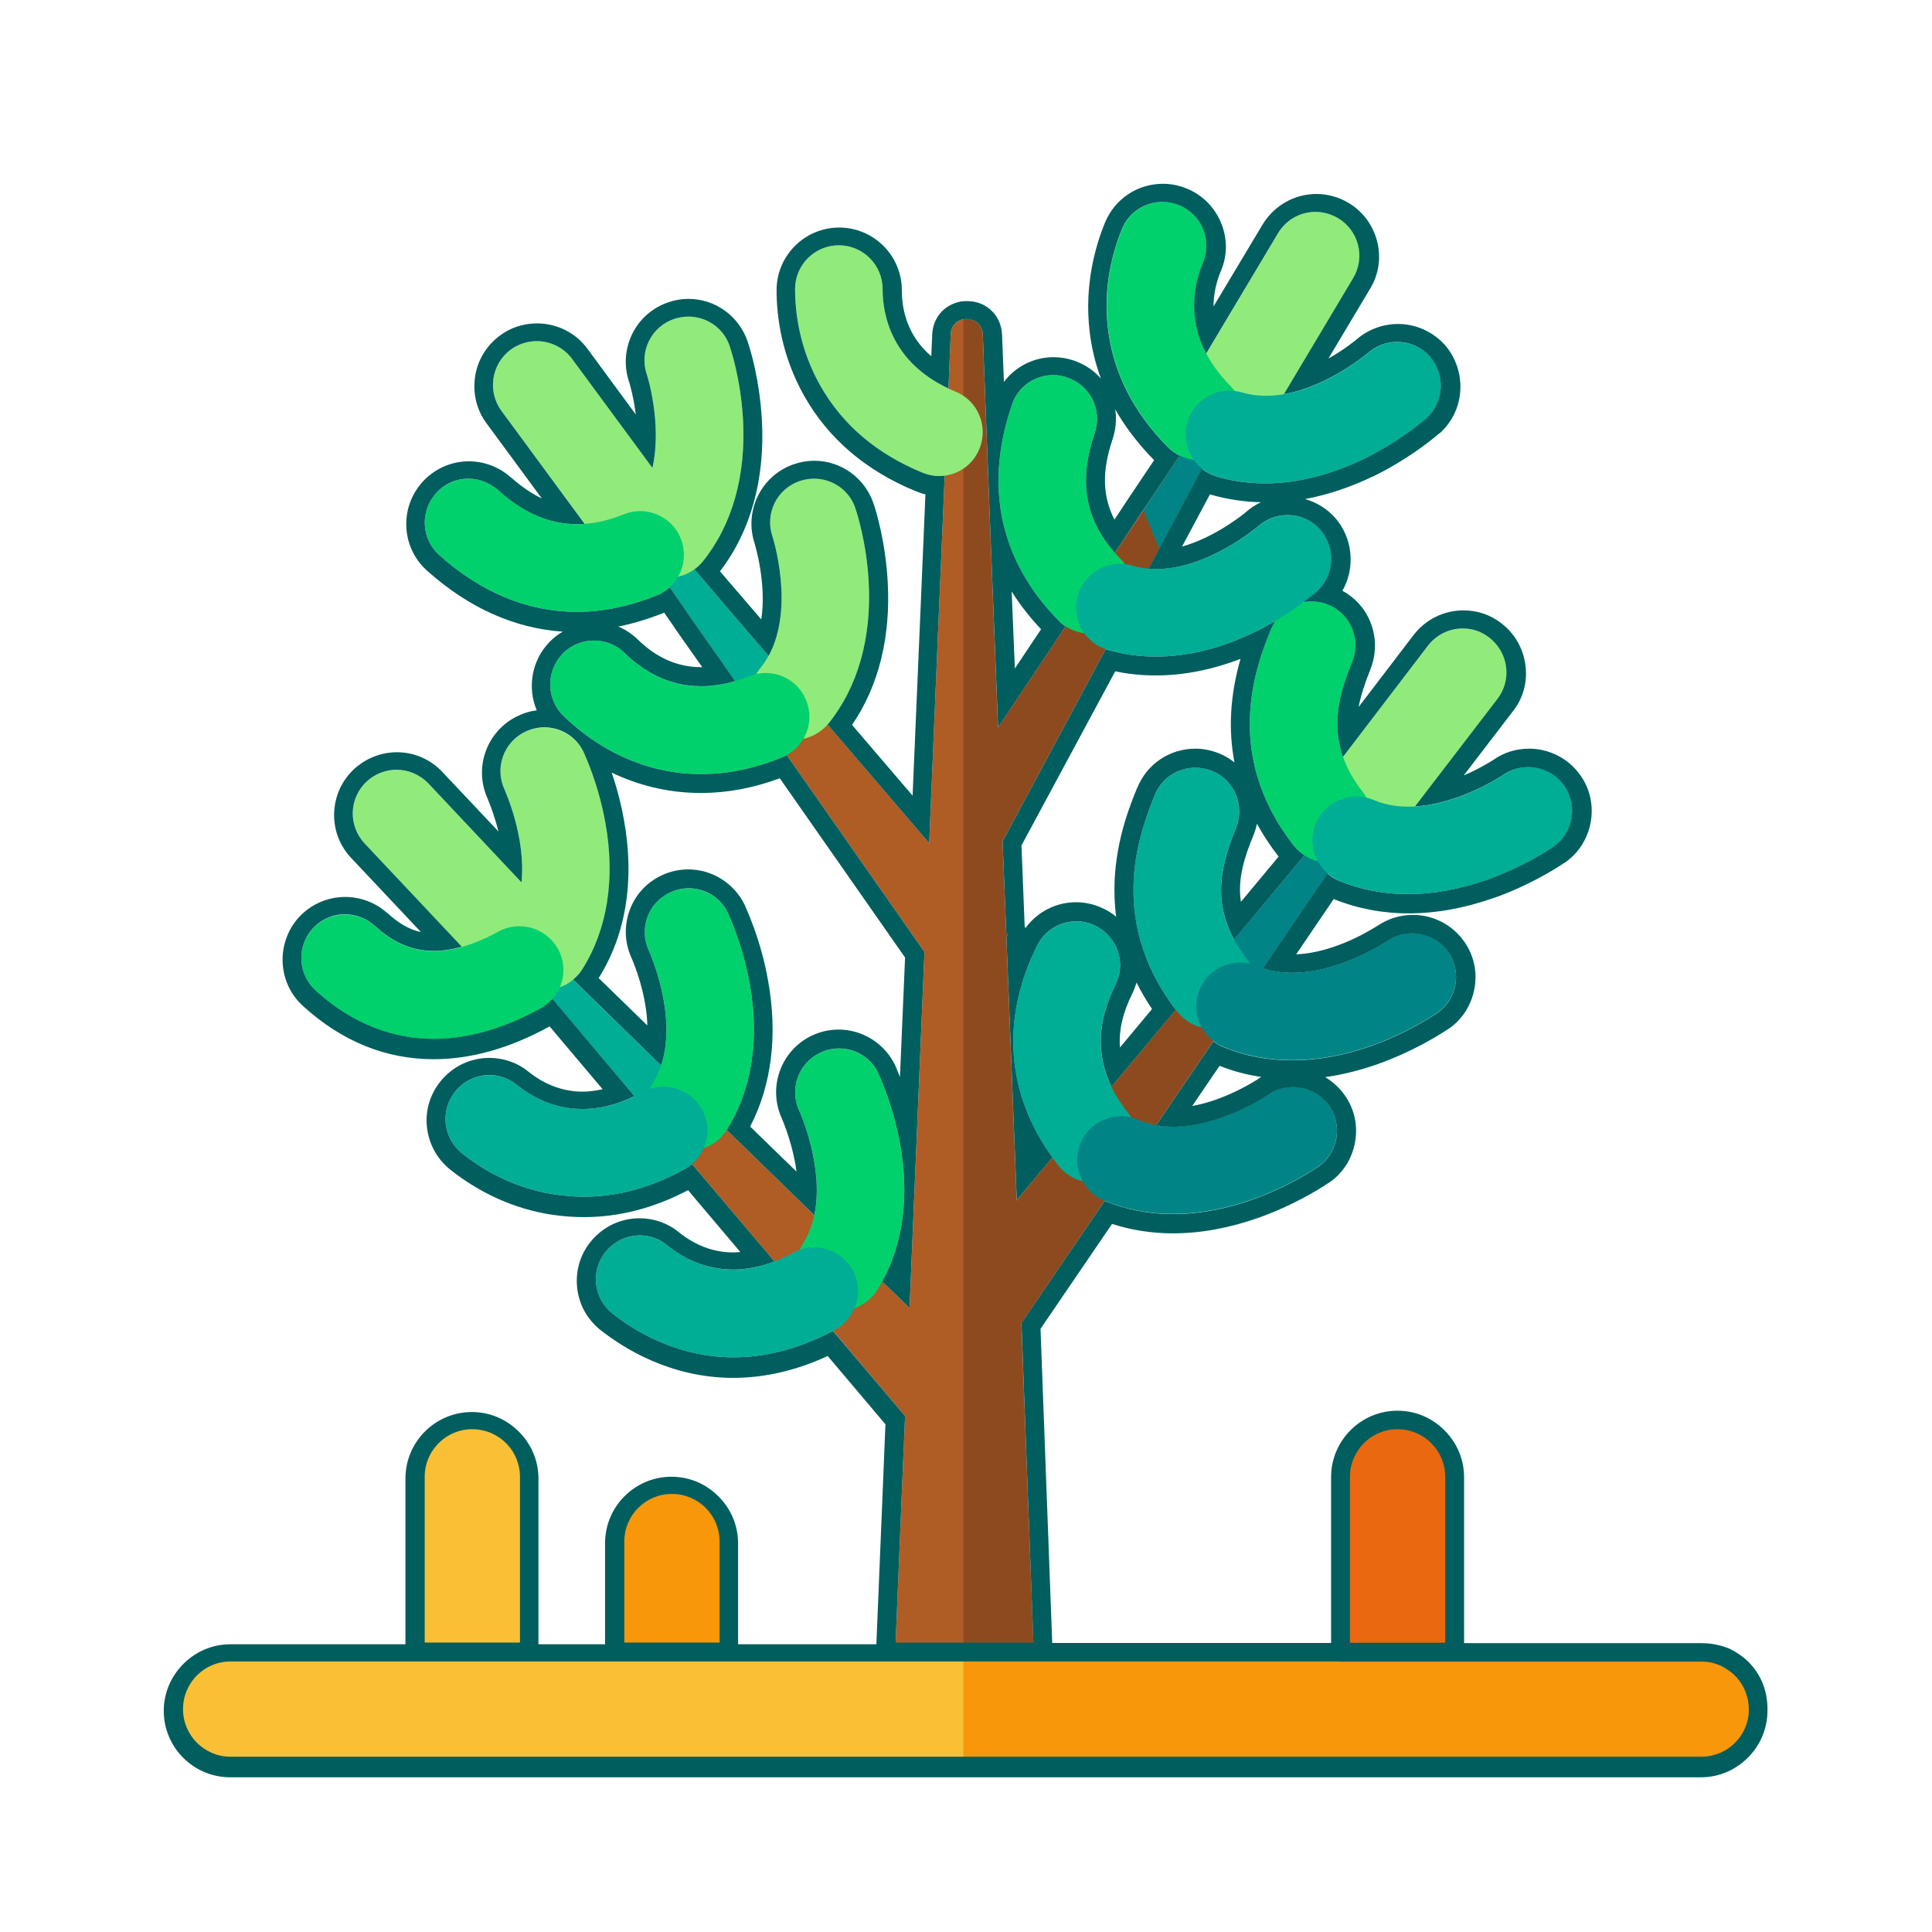<?xml version="1.0" encoding="utf-8"?>
<!-- Generator: Adobe Illustrator 22.0.0, SVG Export Plug-In . SVG Version: 6.00 Build 0)  -->
<svg version="1.1" id="Capa_1" xmlns="http://www.w3.org/2000/svg" xmlns:xlink="http://www.w3.org/1999/xlink" x="0px" y="0px"
	 viewBox="0 0 1024 1024" style="enable-background:new 0 0 1024 1024;" xml:space="preserve">
<style type="text/css">
	.st0{fill:#B05C25;}
	.st1{fill:#8E4A1F;}
	.st2{fill:#00AD95;}
	.st3{fill:#008486;}
	.st4{fill:#90EB7A;}
	.st5{fill:#00D16C;}
	.st6{fill:#F9C035;}
	.st7{fill:#EA680F;}
	.st8{fill:#F9970B;}
	.st9{fill:#005E5E;}
</style>
<g>
	<g>
		<g>
			<path class="st0" d="M548.3,887.2H474l4.6-110.7l1.1-25.8l2.4-57.4l1.2-28.8l6.7-160v-0.2l0.4-9.7l0.4-8.6l1.7-39.1v-0.1
				l4.2-100.5l2.9-68l4.3-101.2c0.2-4.7,3.4-7.3,6.9-7.9c0.6-0.1,1.2-0.1,1.9-0.1c4,0.1,7.9,2.8,8.2,8l3.1,81.7l0.9,23.2l4.1,104
				l2.1,53.3l0.3,6.9l1.9,47.9v0.2l0.1,2v0.3l5.5,139.7v0.1l2.5,65v0.2L548.3,887.2z"/>
			<path class="st0" d="M534.2,743.8l-10.6,9.9l-23.1,21.6l-9.2-11l-11.6-13.8L375.9,627.7l-14.6-17.2l-10.2-12.1l-87.5-103.6
				c-7.1-8,0.1-14.7,7.6-7.1l97.6,95.2l79.8,77.8l20,19.5l7.5,7.2l5.8,5.7l24.6,24L534.2,743.8z"/>
			<path class="st0" d="M733.5,419.2l-79.4,116.4l-113,166l0,0l-14.4,21.1l-16.1-12.2l-20.7-15.7l20.7-24.8l28-33.5l111.2-133.2
				l75.4-90.2C731.8,404.6,739.7,410.5,733.5,419.2z"/>
			<path class="st0" d="M534.2,495.7l-1.1,0.9l-0.1,0.1l-0.5,0.4l-19.6,15.3l-0.6,0.5l-1.8,1.4l-9,7L490,504.5l-0.1-0.1l-75-107.2
				l-48.7-69.6l-0.8-1.2l-51.8-74c-5.6-7.8,1.3-13.1,7.3-5.8l41,47.9l20.6,24.1l41.9,48.8l68,79.4l0.1,0.1l15.9,18.6l2.3,2.7
				l1.8,2.1l20.5,24l0.1,0.1l0,0l0.8,0.9L534.2,495.7z"/>
			<path class="st0" d="M663.8,198.9l-49.4,92l-83.3,155.3l-0.1,0.1l-3.1,5.8l-17.4-10.5l-13.5-8.2l13.5-20.3l18.1-27.1l0.1-0.1
				l77.4-115.6l50.6-75.7C661.3,187.8,667.9,191.7,663.8,198.9z"/>
		</g>
		<path class="st1" d="M733.5,419.2l-79.4,116.4l-113,166l7.2,185.6h-37.7v-718c0.6-0.1,1.2-0.1,1.9-0.1c4,0.1,7.9,2.8,8.2,8
			l3.1,81.7l0.9,23.2l4.1,104l77.4-115.6l50.6-75.7c4.5-7,11.1-3.1,7.1,4.2l-49.4,92l-83.3,155.3l1.9,47.9v0.2l0.8,0.9l0.4,0.5
			l-1.1,0.9v0.1l5.5,139.7v0.1l111.2-133.2l75.4-90.2C731.8,404.6,739.7,410.5,733.5,419.2z"/>
		<g>
			<path class="st2" d="M271.3,487.6l97.6,95.2c-2.7,10.5-5.3,20.1-7.6,27.8l-10.2-12.1l-87.5-103.6
				C256.7,486.8,263.8,480.1,271.3,487.6z"/>
			<path class="st2" d="M382.4,318.6l41.9,48.8l-9.4,29.8l-48.7-69.6l-0.8-1.2l-51.8-74c-5.6-7.8,1.3-13.1,7.3-5.8l41,47.9
				L382.4,318.6z"/>
			<path class="st3" d="M663.8,198.9l-49.4,92c-2.3-5.6-5.2-12.7-8.3-20.5l50.6-75.7C661.3,187.8,667.9,191.7,663.8,198.9z"/>
			<path class="st3" d="M733.5,419.2l-79.4,116.4c-1.3-9.6-2.8-20.5-4.4-32.4l75.4-90.2C731.8,404.6,739.7,410.5,733.5,419.2z"/>
		</g>
		<g>
			<path class="st4" d="M339.5,301.9c-7.1,0-14.1-3.2-18.7-9.5l-55-74.6c-7.6-10.3-5.4-24.9,4.9-32.5s24.9-5.4,32.5,4.9l55,74.6
				c7.6,10.3,5.4,24.9-4.9,32.5C349.1,300.4,344.2,301.9,339.5,301.9z"/>
			<g>
				<path class="st4" d="M354.3,306.2c-5.2,0-10.3-1.7-14.7-5.2c-9.9-8.1-11.4-22.7-3.3-32.7c20.7-25.3,6.7-69.4,6.5-69.9
					c-4.1-12.2,2.4-25.3,14.6-29.4c12.2-4.1,25.3,2.4,29.4,14.6c0.6,1.8,5.8,17.5,7,38.6c1.7,30.1-5.8,56.2-21.4,75.5
					C367.6,303.4,361,306.2,354.3,306.2z"/>
				<path class="st5" d="M305.8,324.3c-25.9,0-50.6-10.1-72.9-30c-9.6-8.5-10.4-23.2-1.9-32.8c8.5-9.6,23.2-10.4,32.8-1.9
					c21,18.8,42.2,22.9,66.8,13c11.9-4.8,25.4,0.9,30.2,12.8c4.8,11.9-0.9,25.4-12.8,30.2C333.6,321.4,319.5,324.3,305.8,324.3z"/>
			</g>
			<path class="st4" d="M273.7,522c-6.2,0-12.3-2.4-16.9-7.3l-63.5-67.5c-8.8-9.4-8.4-24,1-32.8s24-8.4,32.8,1l63.5,67.5
				c8.8,9.4,8.4,24-1,32.8C285.1,519.9,279.3,522,273.7,522z"/>
			<g>
				<path class="st4" d="M288.9,524.6c-4.3,0-8.5-1.2-12.3-3.6c-10.9-6.9-14-21.2-7.2-32c17.5-27.7-1.8-69.7-1.9-70.2
					c-5.5-11.6-0.6-25.4,11-30.9s25.4-0.6,30.9,11c0.7,1.7,7.8,16.7,11.5,37.5c5.3,29.6,1,56.5-12.3,77.5
					C304.1,520.8,296.6,524.6,288.9,524.6z"/>
				<path class="st5" d="M229.9,550.7c-27.2,0-48-12.3-62.6-25.6c-9.5-8.6-10.1-23.3-1.6-32.8c8.6-9.5,23.3-10.1,32.8-1.6
					c12.4,11.3,31.2,21.9,65.6,3.1c11.2-6.2,25.3-2.1,31.6,9.1c6.3,11.2,2.1,25.3-9.1,31.6C265.3,546.2,246.5,550.7,229.9,550.7z"/>
			</g>
			<g>
				<path class="st5" d="M365.4,609.8c-4.3,0-8.5-1.2-12.3-3.6c-10.9-6.9-14-21.2-7.2-32c17.5-27.7-1.8-69.7-1.9-70.2
					c-5.5-11.6-0.6-25.4,11-30.9s25.4-0.6,30.9,11c0.7,1.7,7.8,16.7,11.5,37.5c5.3,29.6,1,56.5-12.3,77.5
					C380.6,606,373.1,609.8,365.4,609.8z"/>
				<path class="st2" d="M309.4,634.3c-5.3,0-10.6-0.5-16-1.3c-22.2-3.5-38.6-13.8-48.6-21.8c-10-8.1-11.6-22.7-3.5-32.7
					s22.7-11.6,32.6-3.5c11.2,9,34.7,21.5,66.6,3.9c11.2-6.2,25.3-2.1,31.6,9.1c6.2,11.2,2.1,25.3-9.1,31.6
					C345.4,629.4,327.4,634.3,309.4,634.3z"/>
			</g>
			<g>
				<path class="st5" d="M445.1,694.7c-4.3,0-8.5-1.2-12.3-3.6c-10.9-6.9-14-21.2-7.2-32c17.5-27.7-1.8-69.7-1.9-70.2
					c-5.5-11.6-0.6-25.4,11-30.9s25.4-0.6,30.9,11c0.7,1.7,7.8,16.7,11.5,37.5c5.3,29.6,1,56.5-12.3,77.5
					C460.3,690.9,452.8,694.7,445.1,694.7z"/>
				<path class="st2" d="M388.8,719.4c-30.7,0-53.5-14.7-64.3-23.3c-10-8-11.6-22.7-3.5-32.6c8-10,22.7-11.6,32.6-3.5
					c13.7,11,36.4,20.6,66.7,4c11.2-6.2,25.3-2.1,31.6,9.1c6.2,11.2,2.1,25.3-9.1,31.6C423,715.5,404.9,719.4,388.8,719.4z"/>
			</g>
			<g>
				<path class="st4" d="M420.9,392.1c-5.2,0-10.3-1.7-14.7-5.2c-9.9-8.1-11.4-22.7-3.3-32.7c20.7-25.3,6.7-69.4,6.5-69.9
					c-4.1-12.2,2.4-25.3,14.6-29.4s25.3,2.4,29.4,14.6c0.6,1.8,5.8,17.5,7,38.6c1.7,30.1-5.8,56.2-21.4,75.5
					C434.3,389.2,427.6,392.1,420.9,392.1z"/>
				<path class="st5" d="M371.6,410.3c-36.7,0-62-20.1-73.1-31c-9.1-9-9.2-23.7-0.2-32.9c9-9.1,23.7-9.2,32.9-0.2
					c12.7,12.5,34.4,24.9,65.9,12.2c11.9-4.8,25.4,0.9,30.2,12.8c4.8,11.9-0.9,25.4-12.8,30.2C398.9,407.8,384.6,410.3,371.6,410.3z
					"/>
			</g>
			<path class="st4" d="M649.9,238.2c-4.1,0-8.2-1-11.9-3.2c-11-6.6-14.6-20.8-8-31.8l47.5-79.6c6.6-11,20.8-14.6,31.8-8
				s14.6,20.8,8,31.8L669.8,227C665.5,234.2,657.9,238.2,649.9,238.2z"/>
			<g>
				<path class="st5" d="M635.6,243.9c-5.9,0-12-2.3-16.5-6.9c-18.4-18.6-29.1-39.8-31.8-63.2c-2.6-22.2,2.7-40.8,7.5-52.5
					c4.9-11.8,18.5-17.5,30.4-12.5c11.8,4.9,17.5,18.5,12.5,30.4c-5.6,13.4-11,39.6,14.4,65.3c9,9.1,8.9,23.8-0.2,32.9
					C647.5,241.7,641.5,243.9,635.6,243.9z"/>
				<path class="st2" d="M670.7,256.2c-8.8,0-17.5-1.2-25.6-3.6c-12.3-3.6-19.3-16.5-15.7-28.9c3.6-12.3,16.5-19.3,28.9-15.7
					c31.4,9.3,66.6-20.7,66.9-21c9.7-8.4,24.3-7.5,32.8,2c8.4,9.7,7.5,24.3-2,32.8c-1.4,1.2-14,12.1-32.9,21.4
					C705.2,251.8,687.5,256.2,670.7,256.2z"/>
			</g>
			<path class="st4" d="M719.1,453.1c-4.9,0-9.8-1.6-14.1-4.7c-10.2-7.8-12.2-22.4-4.4-32.5l56.3-73.6c7.8-10.2,22.4-12.2,32.5-4.4
				c10.2,7.8,12.2,22.4,4.4,32.5L737.4,444C732.9,450,726,453.1,719.1,453.1z"/>
			<g>
				<path class="st5" d="M704.2,457.2c-6.9,0-13.6-3.1-18.3-8.8c-38.9-49.5-19.4-97.2-12.1-115.2c4.8-11.9,18.4-17.5,30.3-12.7
					c11.9,4.8,17.5,18.4,12.7,30.3c-8.1,19.7-14.9,43,5.6,69.1c7.9,10.1,6.2,24.7-3.9,32.6C714.2,455.6,709.2,457.2,704.2,457.2z"/>
				<path class="st2" d="M746.4,473.9c-13,0-25.3-2.4-36.6-7.1c-11.8-5-17.3-18.7-12.3-30.5S716.2,419,728,424
					c30.1,12.8,68.5-13,68.9-13.3c10.5-7.3,25-4.7,32.3,5.8s4.7,25-5.8,32.3c-1.5,1-15.2,10.4-35.1,17.5
					C773.9,471.3,759.8,473.9,746.4,473.9z"/>
			</g>
			<g>
				<path class="st2" d="M579.4,626.8c-6.9,0-13.6-3.1-18.3-8.8c-27.5-35-31.6-76.4-11.4-116.8c5.8-11.5,19.7-16.2,31.1-10.4
					c11.5,5.8,16.2,19.7,10.4,31.1c-12.2,24.4-10.1,46.5,6.3,67.4c7.9,10.1,6.2,24.7-3.9,32.6C589.4,625.1,584.4,626.8,579.4,626.8z
					"/>
				<path class="st3" d="M621.7,643.4c-13,0-25.3-2.4-36.6-7.1c-11.8-5-17.3-18.7-12.3-30.5s18.7-17.3,30.5-12.3
					c30.1,12.8,68.5-13,68.9-13.3c10.5-7.3,25-4.7,32.3,5.8s4.7,25-5.8,32.3c-1.5,1-15.2,10.4-35.1,17.5
					C649.1,640.9,635,643.4,621.7,643.4z"/>
			</g>
			<g>
				<path class="st5" d="M577.6,335.8c-5.9,0-12-2.3-16.5-6.9c-21.6-21.8-43.5-59.4-24.8-114.3c4.1-12.2,17.3-18.7,29.4-14.5
					c12.2,4.1,18.7,17.3,14.5,29.4c-9.1,26.8-4.7,48,13.8,66.8c9,9.1,8.9,23.8-0.2,32.9C589.3,333.5,583.5,335.8,577.6,335.8z"/>
				<path class="st2" d="M612.6,348c-8.8,0-17.5-1.2-25.6-3.6c-12.3-3.6-19.3-16.5-15.7-28.9c3.6-12.3,16.5-19.3,28.9-15.7
					c31.4,9.3,66.6-20.7,66.9-21c9.7-8.4,24.3-7.5,32.8,2c8.4,9.7,7.5,24.3-2,32.8c-1.4,1.2-14,12.1-32.9,21.4
					C647.1,343.7,629.5,348,612.6,348z"/>
			</g>
			<path class="st4" d="M497.7,252.3c-3,0-5.9-0.6-8.8-1.8c-24.1-9.9-42.3-25.3-54-45.9c-11.1-19.5-13.5-38.8-13.5-51.4
				c0-12.8,10.4-23.2,23.2-23.2s23.2,10.4,23.2,23.2c0,14.4,5,40.6,38.7,54.4c11.9,4.8,17.5,18.5,12.6,30.3
				C515.5,246.9,506.9,252.3,497.7,252.3z"/>
			<g>
				<path class="st2" d="M642.5,545.3c-6.9,0-13.6-3.1-18.3-8.8c-38.9-49.5-19.4-97.2-12.1-115.2c4.8-11.9,18.4-17.5,30.3-12.7
					c11.9,4.8,17.5,18.4,12.7,30.3c-8.1,19.7-14.9,43,5.6,69.1c7.9,10.1,6.2,24.7-3.9,32.6C652.6,543.7,647.6,545.3,642.5,545.3z"/>
				<path class="st3" d="M684.8,561.9c-13,0-25.3-2.4-36.6-7.1c-11.8-5-17.3-18.7-12.3-30.5s18.7-17.3,30.5-12.3
					c30.1,12.8,68.5-13,68.9-13.3c10.5-7.3,25-4.7,32.3,5.8s4.7,25-5.8,32.3c-1.5,1-15.2,10.4-35.1,17.5
					C712.3,559.4,698.2,561.9,684.8,561.9z"/>
			</g>
		</g>
	</g>
	<g>
		<path class="st6" d="M250.4,905.9c-8.3,0-15.9-3.4-21.4-8.9s-8.9-13-8.9-21.4v-92.9c0-16.7,13.5-30.2,30.2-30.2
			c8.3,0,15.9,3.4,21.4,8.9s8.9,13,8.9,21.4v92.9C280.7,892.3,267.1,905.9,250.4,905.9z"/>
		<path class="st7" d="M740.8,905.9c-8.3,0-15.9-3.4-21.4-8.9s-8.9-13-8.9-21.4v-92.9c0-16.7,13.5-30.2,30.2-30.2
			c8.3,0,15.9,3.4,21.4,8.9s8.9,13,8.9,21.4v92.9C771,892.3,757.5,905.9,740.8,905.9z"/>
		<path class="st8" d="M356.2,905.9c-8.3,0-15.9-3.4-21.4-8.9s-8.9-13-8.9-21.4V817c0-16.7,13.5-30.2,30.2-30.2
			c8.3,0,15.9,3.4,21.4,8.9s8.9,13,8.9,21.4v58.7C386.4,892.3,372.9,905.9,356.2,905.9z"/>
	</g>
	<g>
		<path class="st6" d="M932,905.8c0,8.3-3.4,15.9-8.9,21.4s-13,8.9-21.4,8.9H122.2c-16.7,0-30.2-13.5-30.2-30.2
			c0-8.3,3.4-15.9,8.9-21.4s13-8.9,21.4-8.9h779.5C918.5,875.6,932,889.1,932,905.8z"/>
		<path class="st8" d="M932,905.8c0,8.3-3.4,15.9-8.9,21.4s-13,8.9-21.4,8.9H510.6v-60.5h391.2C918.5,875.6,932,889.1,932,905.8z"/>
	</g>
</g>
<g>
	<path class="st9" d="M928,882.2c-0.8-0.9-1.6-1.7-2.4-2.4c-2-1.8-4.3-3.4-6.7-4.8c-0.1-0.1-0.2-0.1-0.2-0.1
		c-0.1-0.1-0.3-0.2-0.5-0.2c-0.3-0.2-0.6-0.3-0.8-0.5c-0.1,0-0.2-0.1-0.2-0.1c-1-0.4-2-0.9-3.1-1.2l-1.8-0.6c0,0-0.1,0-0.2,0
		c-3.1-0.9-6.5-1.4-10-1.4H776v-87.9c0-9.4-3.7-18.2-10.4-24.9c-6.7-6.7-15.5-10.4-24.9-10.4c-19.4,0-35.2,15.8-35.2,35.2v87.9
		H557.7l-6.2-166.5l37.9-55.6c10.3,3.3,21.1,5,32.3,5c14.6,0,29.8-2.8,45.2-8.2c18.5-6.6,32.2-15.1,37.2-18.5l0.2-0.1
		c0,0,0.1-0.1,0.2-0.1c7.3-5,12.1-12.6,13.7-21.4c1.6-8.7-0.3-17.6-5.4-24.8c-2.8-4-6.4-7.3-10.4-9.7c9.2-1.3,18.4-3.6,27.8-6.9
		c18.5-6.6,32.1-15.1,37.2-18.5l0.2-0.1c0.1,0,0.1-0.1,0.2-0.1c7.3-5,12.1-12.6,13.7-21.4c1.6-8.7-0.3-17.6-5.4-24.8
		c-6.2-8.9-16.4-14.2-27.3-14.2c-6.8,0-13.3,2.1-18.9,5.9c-0.4,0.2-5.8,3.8-13.8,7.4c-8,3.6-18.5,7.2-29.1,7.6l19.9-29.3
		c12.3,5,25.7,7.6,39.7,7.6c14.4,0,29.6-2.7,45.2-8.2c0,0,0.1,0,0.1,0c18.5-6.6,32.1-15.1,37.1-18.5l0.2-0.1c0.1,0,0.1-0.1,0.2-0.1
		c7.3-5,12.1-12.7,13.7-21.4c1.6-8.7-0.3-17.6-5.4-24.8c-6.2-8.9-16.4-14.2-27.3-14.2c-6.8,0-13.3,2-18.8,5.9
		c-0.7,0.4-6.9,4.5-15.8,8.3l26.2-34.2c5.4-6.9,7.7-15.6,6.5-24.4c-1.2-8.8-5.7-16.7-12.8-22.1c-5.8-4.5-12.7-6.8-20-6.8
		c-10.5,0-20.1,4.8-26.5,13.1l-29.1,38.1c1.2-6.3,3.4-12.8,6.2-19.8c0,0,0,0,0-0.1c3.3-8.2,3.3-17.2-0.1-25.4
		c-2.9-7.1-8.1-12.7-14.7-16.3c2.5-4.4,4-9.4,4.3-14.6c0.5-8.8-2.3-17.3-8.1-24c0,0-0.1-0.1-0.1-0.1c-4.3-4.8-9.8-8.2-15.9-9.9
		c11.8-2.2,23.9-6.2,36-12c0,0,0.1,0,0.1,0c17.9-8.8,30.4-18.8,34.9-22.7l0.1,0c0.1,0,0.1-0.1,0.2-0.1c6.6-5.9,10.5-14,11-22.8
		c0.5-8.8-2.4-17.3-8.1-24c0,0-0.1-0.1-0.1-0.1c-6.3-7-15.4-11.1-24.8-11.1c-8,0-15.9,2.9-22,8.2c0,0,0,0-0.1,0.1
		c-0.4,0.3-6.2,5.2-14.8,10l22.1-37c4.6-7.6,5.9-16.5,3.7-25.1c-2.2-8.6-7.5-15.8-15.2-20.4c-5.2-3.1-11-4.7-17-4.7
		c-11.6,0-22.5,6.2-28.5,16.2l-26,43.4c0-7.3,1.8-13.8,3.9-18.8c3.5-8.2,3.5-17.2,0.1-25.5c-3.4-8.2-9.8-14.7-18-18.1
		c-4.1-1.7-8.4-2.6-12.8-2.6c-13.5,0-25.5,8-30.7,20.5c-5.3,12.9-11,33.4-8.2,57.5c1,8.7,3,17.1,6,25.2c-3.8-4.3-8.7-7.6-14.3-9.5
		c-3.5-1.2-7.1-1.8-10.8-1.8c-10.5,0-20.2,5-26.3,13.1l-1-25.2c0-0.1,0-0.1,0-0.2c-0.6-9.8-8.1-17.2-17.9-17.4h-0.5
		c-1,0-2.1,0-3.5,0.2c-0.1,0-0.2,0-0.4,0.1c-8.5,1.8-14.3,8.5-14.7,17.3l-0.5,11.6c-12.6-10.8-15.6-24.4-15.6-35
		c0-18.3-14.9-33.2-33.2-33.2s-33.2,14.9-33.2,33.2c0,13.8,2.6,34.8,14.8,56.3c12.8,22.5,32.6,39.4,58.9,50.2
		c1.7,0.7,3.4,1.3,5.2,1.7l-0.7,16.5l-2.9,68l-3.2,75.2l-32.1-37.5c14.1-20.5,20.6-46.7,18.9-76.1c-1.2-20.9-6-36.8-7.5-41.2
		c-4.6-13.6-17.2-22.7-31.4-22.7c-3.6,0-7.2,0.6-10.7,1.8c-17.3,5.8-26.7,24.7-20.9,42.1c0,0,0,0,0,0.1c0.3,1,6.4,21.2,3.5,40.1
		l-13.4-15.6l-8.5-9.9c16.3-21.2,24-48.9,22.2-80.5c-1.2-20.9-6-36.8-7.5-41.2c-4.6-13.6-17.2-22.7-31.4-22.7
		c-3.6,0-7.2,0.6-10.6,1.8c-17.4,5.8-26.7,24.7-20.9,42.1c0,0.1,0,0.1,0.1,0.2c0.2,0.7,2.3,7.8,3.5,17.2l-25.6-34.8
		c-6.2-8.5-16.2-13.5-26.8-13.5c-7.1,0-14,2.2-19.7,6.5c-7.1,5.3-11.8,13-13.1,21.8c-1.3,8.8,0.8,17.6,6.1,24.7l29.3,39.8
		c-5.5-2.6-11-6.4-16.5-11.3c0,0,0,0-0.1,0c-6.1-5.4-14-8.4-22.1-8.4c-9.5,0-18.5,4.1-24.8,11.2c-12.2,13.8-10.9,34.8,2.8,46.9
		c22,19.6,46.1,30.4,71.8,32.2c-2.5,1.4-4.8,3.2-6.9,5.3c0,0,0,0,0,0c-9.7,9.9-12,24.4-6.9,36.4c-3.5,0.4-6.8,1.4-10.1,3
		c-16.4,7.8-23.5,27.4-15.9,43.9c0,0.1,0.1,0.2,0.1,0.3c1.2,2.8,3.6,9.1,5.6,17l-29.7-31.5c-6.2-6.7-15-10.5-24.1-10.5
		c-8.5,0-16.5,3.2-22.8,9c-6.5,6.1-10.2,14.3-10.5,23.2c-0.3,8.8,2.9,17.3,9,23.8l37,39.3c-6.1-1.3-11.7-4.5-17.8-10.1
		c0,0,0,0-0.1,0c-6.1-5.5-14.1-8.5-22.3-8.5c-9.4,0-18.3,4-24.6,10.9c0,0,0,0,0,0c-12.2,13.6-11.2,34.7,2.3,46.9
		c20.5,18.7,43.8,28.2,69.3,28.2c19.7,0,40.4-5.8,61.4-17.4l28.1,33.3c-3.6,0.8-7.1,1.3-10.6,1.3c-12.8,0-22.6-5.7-28.6-10.5
		c-5.8-4.8-13.2-7.4-20.8-7.4c-10.1,0-19.5,4.5-25.9,12.4c-5.6,6.9-8.2,15.6-7.2,24.4c1,8.8,5.3,16.7,12.2,22.3c0,0,0,0,0,0
		c15.8,12.6,34.2,20.9,53.3,23.9c0,0,0.1,0,0.1,0c6.4,1,12.1,1.4,17.5,1.4c18.7,0,37.3-4.8,55.3-14.3l3.5,4.2l24.2,28.6
		c-1.3,0.1-2.6,0.2-3.9,0.2c-10.2,0-19.8-3.6-28.7-10.7c-5.8-4.8-13.2-7.4-20.8-7.4c-10.1,0-19.5,4.5-25.9,12.4
		c-5.6,6.8-8.1,15.5-7.2,24.3c0.9,8.9,5.3,16.8,12.2,22.4c12,9.5,37,25.5,70.5,25.5c16.6,0,33.5-3.9,50.1-11.6l30.6,36.2l-0.9,22.1
		l-3.9,94.5h-73.3v-53.5c0-9.4-3.7-18.2-10.4-24.9c-6.7-6.7-15.5-10.4-24.9-10.4c-19.4,0-35.2,15.8-35.2,35.2v53.6h-35.3v-87.8
		c0-9.4-3.7-18.2-10.4-24.9c-6.7-6.7-15.5-10.4-24.9-10.4c-19.4,0-35.2,15.8-35.2,35.2v87.9h-92.8c-9.4,0-18.2,3.7-24.9,10.4
		c-6.7,6.7-10.4,15.5-10.4,24.9c0,19.4,15.8,35.2,35.2,35.2h779.5c9.4,0,18.2-3.7,24.9-10.4c6.7-6.7,10.4-15.5,10.4-24.9
		C937,897,933.8,888.7,928,882.2z M715.5,782.7c0-13.9,11.3-25.2,25.2-25.2c6.7,0,13.1,2.6,17.9,7.4c4.8,4.8,7.4,11.1,7.4,17.9v87.9
		h-50.5V782.7z M591.1,217c5.4,9.5,12.3,18.4,20.6,26.9l-14,20.9l-7,10.6c-6.4-12.3-6.7-25.9-1-42.6
		C591.4,227.6,591.9,222.2,591.1,217z M441.5,705.4c-19.3,10.2-36.9,14-52.7,14c-30.7,0-53.5-14.7-64.3-23.3
		c-10-8-11.6-22.7-3.5-32.6c4.6-5.7,11.3-8.7,18.1-8.7c5.1,0,10.3,1.7,14.5,5.2c8.4,6.8,20.2,12.9,35,12.9c6.7,0,14-1.3,21.9-4.3
		l-34.6-40.9l-9.1-10.7c-1.2,0.9-2.4,1.8-3.8,2.6c-17.6,9.8-35.6,14.7-53.6,14.7c-5.3,0-10.6-0.5-16-1.3
		c-22.2-3.5-38.6-13.8-48.6-21.8c-10-8.1-11.6-22.7-3.5-32.7c4.6-5.7,11.4-8.7,18.1-8.7c5.1,0,10.2,1.7,14.5,5.2
		c7.1,5.7,19,12.8,34.9,12.8c8.2,0,17.4-1.9,27.5-6.8l-43.5-51.6c-1.7,1.9-3.8,3.6-6.2,5c-21.3,11.7-40.1,16.2-56.7,16.2
		c-27.2,0-48-12.3-62.6-25.6c-9.5-8.6-10.1-23.3-1.6-32.8c4.6-5,10.8-7.6,17.1-7.6c5.6,0,11.2,2,15.7,6c7.5,6.8,17.3,13.4,31.5,13.4
		c4.5,0,9.4-0.7,14.8-2.2l-51.5-54.7c-8.8-9.4-8.4-24,1-32.8c4.5-4.2,10.2-6.3,15.9-6.3c6.2,0,12.3,2.5,16.9,7.3l49.3,52.4
		c2.5-24-8.8-48.6-8.9-49c-5.5-11.6-0.6-25.4,11-30.9c3.2-1.5,6.6-2.3,10-2.3c8.7,0,17,4.9,20.9,13.3c0.7,1.7,7.8,16.7,11.5,37.5
		c5.3,29.6,1,56.5-12.3,77.5c-1.3,2.1-3,3.9-4.8,5.4l46.6,45.5c9-26.8-6.3-60.3-6.4-60.7c-5.5-11.6-0.6-25.4,11-30.9
		c3.2-1.5,6.6-2.3,10-2.3c8.7,0,17,4.9,20.9,13.3c0.7,1.7,7.8,16.7,11.5,37.5c5.3,29.5,1,56.3-12.2,77.3l46.4,45.2
		c5.5-25.7-7.8-54.8-7.9-55.2c-5.5-11.6-0.6-25.4,11-30.9c3.2-1.5,6.6-2.3,10-2.3c8.7,0,17,4.9,20.9,13.3
		c0.7,1.7,7.8,16.7,11.5,37.5c4.9,27.4,1.6,52.5-9.5,72.7l1,1l7.5,7.2l5.8,5.7l0.2,0.2l1.2-28.8l6.7-160l-0.1-0.1L417,400.2
		c-0.8,0.4-1.6,0.8-2.5,1.2c-15.6,6.4-29.9,8.9-42.9,8.9c-36.7,0-62-20.1-73.1-31c-9.1-9-9.2-23.7-0.2-32.9
		c4.5-4.6,10.5-6.9,16.5-6.9c5.9,0,11.8,2.2,16.4,6.7c9,8.8,22.3,17.5,40.4,17.5c5.5,0,11.5-0.8,18-2.7l-23.4-33.4l-0.8-1.2
		l-10.5-15.1c-2,1.8-4.3,3.3-6.9,4.3c-14.4,5.8-28.5,8.7-42.2,8.7c-25.9,0-50.6-10.1-72.9-30c-9.6-8.5-10.4-23.2-1.9-32.8
		c4.6-5.2,10.9-7.8,17.3-7.8c5.5,0,11,2,15.5,5.9c13.6,12.3,27.4,18.2,42,18.2c1.3,0,2.7,0,4.1-0.1l-44.1-59.9
		c-7.6-10.3-5.4-24.9,4.9-32.5c4.1-3,9-4.5,13.8-4.5c7.1,0,14.2,3.3,18.7,9.4l42.6,57.8c5.3-23.4-2.8-49.2-3-49.6
		c-4.1-12.2,2.4-25.3,14.6-29.4c2.5-0.8,5-1.2,7.5-1.2c9.7,0,18.7,6.1,21.9,15.8c0.6,1.8,5.8,17.5,7,38.6
		c1.7,30.1-5.8,56.2-21.4,75.5c-1.3,1.5-2.7,2.9-4.3,4l14.4,16.9l24.9,29c14-25.7,2.2-62.8,2-63.3c-4.1-12.2,2.4-25.3,14.6-29.4
		c2.5-0.8,5-1.2,7.5-1.2c9.7,0,18.7,6.1,21.9,15.8c0.6,1.8,5.8,17.5,7,38.6c1.7,30.1-5.8,56.2-21.4,75.5c-0.2,0.1-0.3,0.3-0.4,0.4
		l53.8,62.8l0.1,0.1v-0.1l4.2-100.5l2.9-68l1.1-26.2c-1,0.1-2,0.2-3,0.2c-3,0-5.9-0.6-8.8-1.8c-24.1-9.9-42.3-25.3-54-45.9
		c-11.1-19.5-13.5-38.8-13.5-51.4c0-12.8,10.4-23.2,23.2-23.2c12.8,0,23.2,10.4,23.2,23.2c0,13.8,4.7,38.5,34.9,52.7l1.2-28.8
		c0.2-4.7,3.3-7.2,6.7-7.9c0.6-0.1,1.2-0.1,1.9-0.1c0.1,0,0.1,0,0.2,0c4,0.1,7.9,2.8,8.2,8l3.1,81.7l0.9,23.2l4.1,103.5l35.8-53.5
		c-1.3-0.9-2.6-1.9-3.7-3.1c-21.6-21.8-43.5-59.4-24.8-114.3c3.2-9.7,12.2-15.8,21.9-15.8c2.5,0,5.1,0.4,7.5,1.3
		c12.2,4.1,18.7,17.3,14.5,29.4c-8.6,25.3-5.2,45.5,10.7,63.5l15.1-22.7l19.3-28.8c-2.3-1.1-4.4-2.6-6.3-4.5
		c-18.4-18.6-29.1-39.8-31.8-63.2c-2.6-22.2,2.7-40.8,7.5-52.5c3.7-8.9,12.3-14.3,21.4-14.3c3,0,6,0.6,9,1.8
		c11.8,4.9,17.5,18.5,12.5,30.4c-4.4,10.4-8.6,28.5,1.7,48.2l38.1-63.8c4.4-7.3,12-11.3,19.9-11.3c4,0,8.1,1.1,11.9,3.3
		c11,6.6,14.6,20.8,8,31.8l-36.7,61.5c23.7-4.1,44.4-21.7,44.6-21.9c4.5-3.9,10-5.8,15.4-5.8c6.4,0,12.8,2.6,17.4,7.8
		c8.4,9.7,7.5,24.3-2,32.8c-1.4,1.2-14,12.1-32.9,21.4c-17.9,8.6-35.6,13-52.4,13c-8.8,0-17.5-1.2-25.6-3.6c-3-0.9-5.6-2.3-7.9-4.1
		l-22.7,42.4l-5.6,10.5c1.4,0.1,2.8,0.2,4.1,0.2c27.4,0,53.8-22.5,54.1-22.8c4.5-3.9,10-5.8,15.4-5.8c6.4,0,12.8,2.6,17.4,7.8
		c8.4,9.7,7.5,24.3-2,32.8c-0.6,0.5-3.1,2.6-7.1,5.6c1.5-0.3,3-0.4,4.5-0.4c2.9,0,5.9,0.5,8.8,1.7c11.9,4.8,17.5,18.4,12.7,30.3
		c-6.1,14.9-11.4,31.8-4.9,50.4l45-58.9c4.6-6,11.5-9.2,18.5-9.2c4.9,0,9.8,1.5,14,4.8c10.2,7.8,12.2,22.4,4.4,32.5l-43.7,57
		c24-1.4,46.5-16.5,46.8-16.7c4-2.8,8.6-4.1,13.2-4.1c7.3,0,14.6,3.5,19.1,9.9c7.3,10.5,4.7,25-5.8,32.3c-1.5,1-15.2,10.4-35.1,17.5
		c-14.4,5-28.5,7.6-41.9,7.6c-13,0-25.3-2.4-36.6-7.1c-2.3-0.9-4.3-2.2-6.1-3.8l-34.2,50.2c5.1,1.7,10.3,2.4,15.6,2.4
		c25.3,0,50-16.6,50.3-16.8c4-2.8,8.6-4.1,13.2-4.1c7.3,0,14.6,3.5,19.1,9.9c7.3,10.5,4.7,25-5.8,32.3c-1.5,1-15.2,10.4-35.1,17.5
		c-14.4,5.1-28.5,7.6-41.9,7.6c-13,0-25.3-2.4-36.6-7.1c-1.8-0.8-3.6-1.8-5.1-3l-30.3,44.5c3,0.5,6,0.8,9,0.8
		c25.3,0,50.1-16.6,50.4-16.9c4-2.8,8.6-4.1,13.2-4.1c7.3,0,14.6,3.5,19.1,9.9c7.3,10.5,4.7,25-5.8,32.3c-1.5,1-15.2,10.4-35.1,17.5
		c-14.5,5.1-28.6,7.6-41.9,7.6c-12.8,0-25-2.4-36.2-7l-44.1,64.7v0.4l6.3,169h-73l3.9-94.1l1.1-25.8v-0.2L441.5,705.4z M330.7,434.5
		c-1.1-6.3-3.1-15.1-6.5-25c13,6.2,28.8,10.8,47.3,10.8c13.8,0,27.8-2.6,41.8-7.8l66.4,95l-2.7,63.3c-0.7-1.7-1.4-3.4-2.1-5.1
		c-0.1-0.2-0.2-0.4-0.2-0.5c-0.1-0.2-0.1-0.3-0.2-0.5c-5.5-11.5-17.2-19-30-19c-5,0-9.8,1.1-14.2,3.2c-16.4,7.8-23.5,27.4-15.9,43.9
		c0,0.1,0.1,0.2,0.1,0.3c1.8,4.2,6,15.3,7.7,27.9l-24.6-23.9c11.4-22,14.7-48.5,9.5-77.3c-1.6-9.2-5-23.5-11.9-39
		c-0.1-0.2-0.2-0.4-0.2-0.5c-0.1-0.2-0.1-0.3-0.2-0.5c-5.5-11.5-17.2-19-30-19c-4.9,0-9.8,1.1-14.2,3.2c-8,3.8-14.1,10.5-17,18.8
		c-2.9,8.2-2.5,17.1,1.2,25.1c0,0.1,0.1,0.2,0.1,0.2c4.2,10.1,7.9,23.1,8.2,35.4l-25.8-25.1C331.8,495.4,336.5,466.4,330.7,434.5z
		 M327.7,332.1c7.9-1.6,15.9-4,23.9-7.2c0.1-0.1,0.3-0.1,0.4-0.2l5.1,7.3l0.7,1.1c0,0.1,0.1,0.1,0.1,0.2l14.3,20.3h-0.7
		c-12.3,0-23.5-4.9-33.4-14.6C335.1,336.1,331.6,333.7,327.7,332.1z M536.2,313.5c4.4,7,9.6,13.7,15.6,20l-13.9,20.8L536.2,313.5z
		 M668.3,266.2c-2.8,1.3-5.4,3-7.8,5.1c0,0-0.1,0.1-0.1,0.1c-0.7,0.6-16,13.3-33.9,18.3l14.8-27.7c0.3,0.1,0.6,0.2,0.9,0.3
		C650.4,264.6,659.2,266,668.3,266.2z M668.5,570.8c-0.7,0.4-1.3,0.8-2,1.3c0,0,0,0,0,0c-0.6,0.4-16.6,10.9-34.6,14.1l14.5-21.3
		C653.4,567.7,660.8,569.7,668.5,570.8z M330.9,817c0-13.9,11.3-25.2,25.2-25.2c6.7,0,13.1,2.6,17.9,7.4c4.8,4.8,7.4,11.1,7.4,17.9
		v53.5h-50.5V817z M225.1,782.7c0-13.9,11.3-25.2,25.2-25.2c6.7,0,13.1,2.6,17.9,7.4c4.8,4.8,7.4,11.1,7.4,17.9v87.8h-50.5V782.7z
		 M919.6,923.7c-4.8,4.8-11.1,7.4-17.9,7.4H122.2c-13.9,0-25.2-11.3-25.2-25.2c0-6.7,2.6-13.1,7.4-17.9c4.8-4.8,11.1-7.4,17.9-7.4
		h343.5h90.7h152.9c0.3,0.1,0.7,0.1,1,0.1h191.4c2.5,0,4.9,0.3,7.1,1l1.7,0.6c0.6,0.2,1.3,0.5,2.1,0.9c0.1,0.1,0.2,0.1,0.4,0.2
		c0.2,0.1,0.5,0.3,0.7,0.4c1.8,1.1,3.5,2.2,5,3.6c0.5,0.4,1,1,1.5,1.5c0,0,0.1,0.1,0.1,0.1c4.2,4.6,6.5,10.7,6.5,16.9
		C927,912.5,924.4,918.9,919.6,923.7z"/>
	<path class="st9" d="M533.3,494.5l0.6,0.7l0.4,0.5l-0.9,0.7v0.2l5.5,139.5l18.9-22.6c-24.5-34-27.4-73.6-8.1-112.3
		c4.1-8.2,12.3-12.9,20.8-12.9c3.5,0,7,0.8,10.3,2.5c11.5,5.8,16.2,19.7,10.4,31.1c-9.6,19.3-10.3,37.1-2.1,54.1l34.1-40.8
		c-37.5-49-18.3-96.1-11.1-113.9c3.6-9,12.3-14.4,21.5-14.4c2.9,0,5.9,0.6,8.8,1.7c11.9,4.8,17.5,18.4,12.7,30.3
		c-7,17.2-13.1,37-1,59.1l37.3-44.7c-2-1.3-3.9-2.9-5.5-4.9c-38.9-49.5-19.4-97.2-12.1-115.2c0.6-1.4,1.4-2.8,2.2-4.1
		c-3.4,1.9-7,4-11,5.9c-17.9,8.7-35.5,13-52.4,13c-8.8,0-17.5-1.2-25.6-3.6c-0.3-0.1-0.7-0.2-1-0.3l-54.6,101.8v0.3l1.9,47.9V494.5z
		 M602.4,520.8c2.4,4.8,5.1,9.4,8.2,14l-17,20.4c-0.7-9.1,1.5-18.5,6.6-28.7C601.1,524.6,601.8,522.7,602.4,520.8z M664.4,442.6
		c0.8-2,1.4-4,1.8-6c3.3,6,7.1,11.8,11.5,17.4l-20,24C655.8,465.5,659.8,453.8,664.4,442.6z M591.1,355.8c6.9,1.5,14.1,2.2,21.5,2.2
		c14.7,0,29.8-3,44.9-8.8c-2.4,8.4-4.5,18.4-5,29.5c-0.4,8.6,0.2,17.1,1.8,25.4c-2.4-1.9-5.2-3.6-8.2-4.8c-4-1.6-8.2-2.5-12.5-2.5
		c-13.6,0-25.7,8.1-30.8,20.7l-0.1,0.1c-3.8,9.3-10.8,26.7-11.9,48.5c-0.3,6.7-0.1,13.3,0.8,19.8c-1.9-1.6-4-3-6.3-4.1
		c-4.6-2.3-9.7-3.6-14.9-3.6c-10.8,0-20.6,5.1-26.9,13.7c-0.1-0.3-0.3-0.6-0.4-0.9l-1.7-42.9L591.1,355.8z"/>
</g>
</svg>
